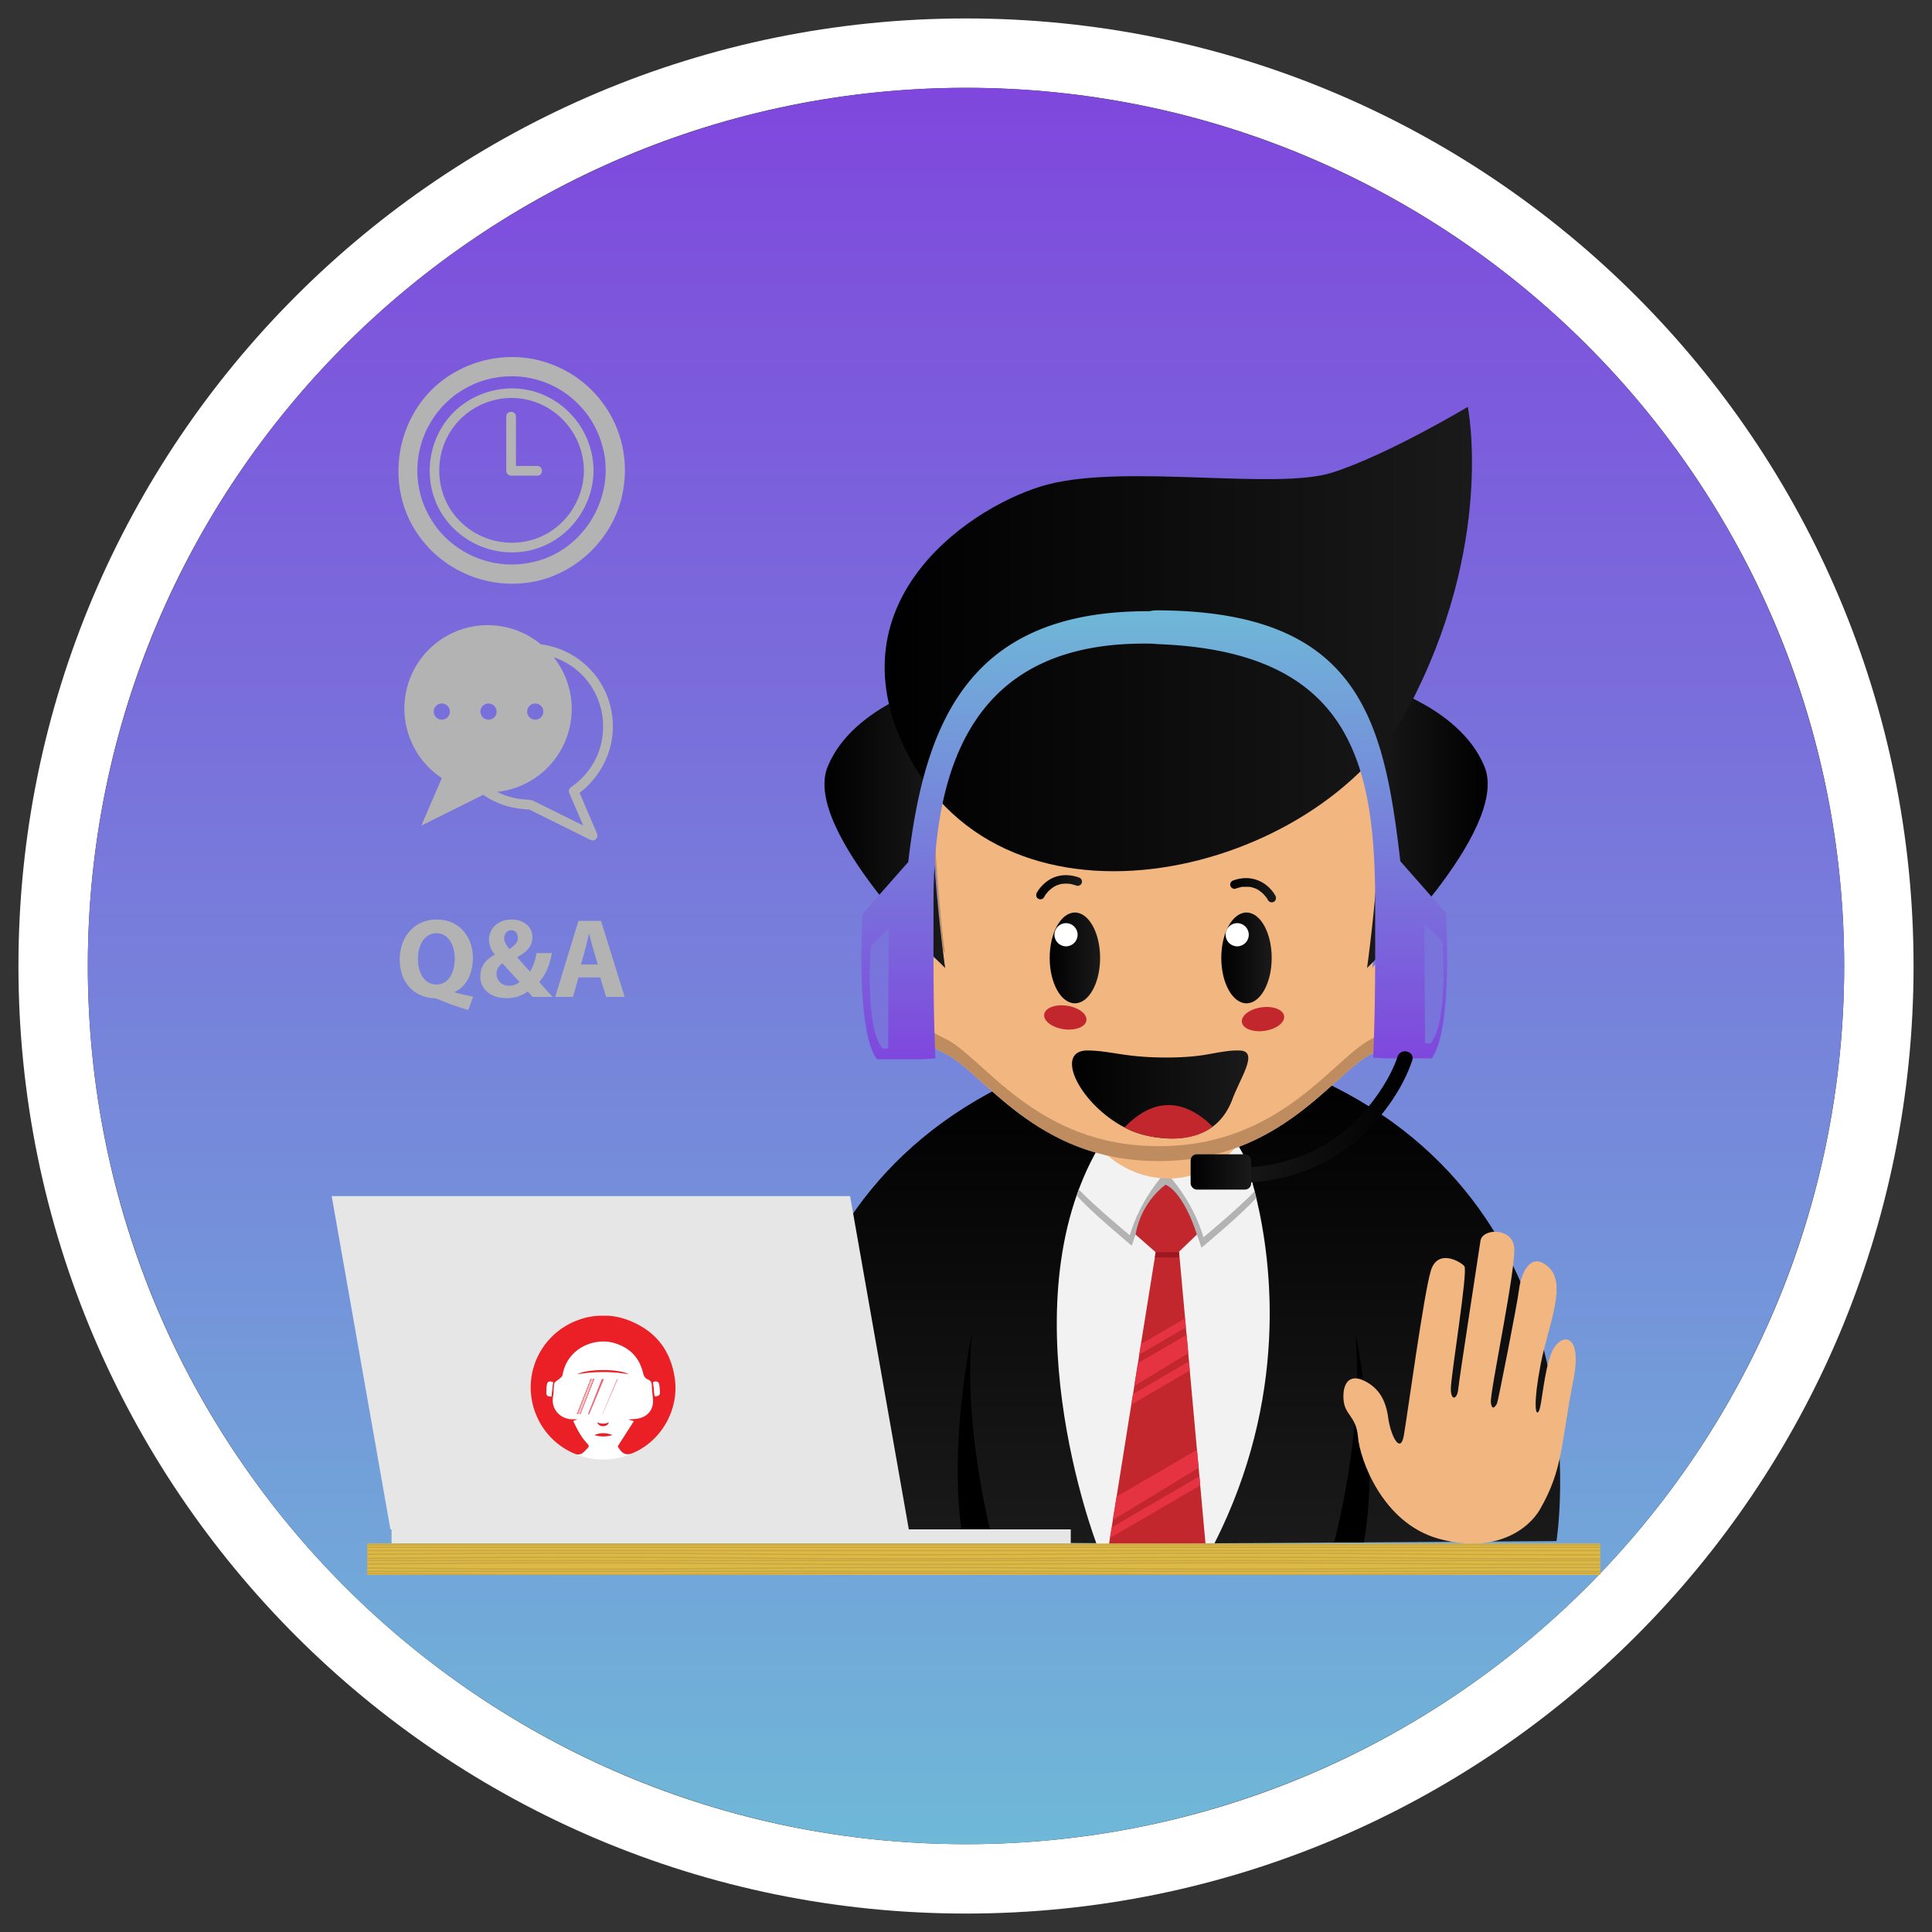 <svg viewBox="0 0 2200 2200" id="Layer_1" xmlns:xlink="http://www.w3.org/1999/xlink" xmlns="http://www.w3.org/2000/svg" data-name="Layer 1">
 <rect x="0" y="0" width="2200" height="2200" fill="#333333" stroke="none"/>
 <defs>
  <linearGradient gradientUnits="userSpaceOnUse" x2="1100" x1="1100" id="linear-gradient" y2="2100" y1="100">
   <stop stop-color="#7f47dd" offset="0"/>
   <stop stop-color="#6fb8d8" offset="1"/>
  </linearGradient>
  <linearGradient gradientUnits="userSpaceOnUse" x2="1329.91" x1="1329.91" id="linear-gradient-2" y2="1757.71" y1="1221.73">
   <stop offset="0"/>
   <stop stop-color="#1a1a1a" offset="1"/>
  </linearGradient>
  <linearGradient x2="1076.18" x1="938.84" id="linear-gradient-3" y2="938.92" xlink:href="#linear-gradient-2" y1="938.92"/>
  <linearGradient x2="-9901.02" x1="-10038.36" id="linear-gradient-4" y2="938.92" gradientTransform="matrix(-1, 0, 0, 1, -8344.28, 0)" xlink:href="#linear-gradient-2" y1="938.92"/>
  <linearGradient x2="1676.17" x1="1007.36" id="linear-gradient-5" y2="727.7" xlink:href="#linear-gradient-2" y1="727.7"/>
  <linearGradient x2="1421.41" x1="1220.72" id="linear-gradient-6" y2="1246.33" xlink:href="#linear-gradient-2" y1="1246.33"/>
  <linearGradient x2="1252.69" x1="1195.37" id="linear-gradient-7" y2="1090.79" xlink:href="#linear-gradient-2" y1="1090.79"/>
  <linearGradient x2="1448.05" x1="1390.73" id="linear-gradient-8" y2="1090.79" xlink:href="#linear-gradient-2" y1="1090.79"/>
  <linearGradient x2="1232.07" x1="1179.96" id="linear-gradient-9" y2="1010.17" xlink:href="#linear-gradient-2" y1="1010.17"/>
  <linearGradient x2="1452.98" x1="1400.79" id="linear-gradient-10" y2="1013.64" xlink:href="#linear-gradient-2" y1="1013.64"/>
  <linearGradient x2="1314.42" x1="1314.42" id="linear-gradient-11" y2="695.07" xlink:href="#linear-gradient" y1="1206.16"/>
  <linearGradient gradientUnits="userSpaceOnUse" x2="1602.48" x1="1389.96" id="linear-gradient-12" y2="1271.96" y1="1271.96">
   <stop stop-color="#1a1a1a" offset="0"/>
   <stop offset="1"/>
  </linearGradient>
  <linearGradient x2="1424.66" x1="1355.77" id="linear-gradient-13" y2="1334.53" xlink:href="#linear-gradient-2" y1="1334.53"/>
  <linearGradient gradientUnits="userSpaceOnUse" x2="1154.64" x1="1154.64" id="linear-gradient-14" y2="1362.01" gradientTransform="matrix(1, 0, 0.18, 1, -721.93, 0)" y1="1741.58">
   <stop stop-color="#e6e6e6" offset="0"/>
   <stop stop-color="#e6e6e6" offset="1"/>
  </linearGradient>
  <linearGradient x2="1219.33" x1="445.95" id="linear-gradient-15" y2="1749.43" gradientTransform="matrix(1, 0, 0, 1, 0, 0)" xlink:href="#linear-gradient-14" y1="1749.43"/>
  <clipPath id="clip-path">
   <rect fill="#ddb945" width="1404.1" height="35.84" x="418.2" y="1757.6"/>
  </clipPath>
 </defs>
 <path fill="#fff" d="M1100,21C504.1,21,21,504.1,21,1100S504.1,2179,1100,2179s1079-483.1,1079-1079S1695.9,21,1100,21Zm0,2079c-552.3,0-1000-447.7-1000-1000S547.7,100,1100,100,2100,547.7,2100,1100,1652.3,2100,1100,2100Z"/>
 <circle cx="1100" fill="url(#linear-gradient)" r="1000" cy="1100"/>
 <path fill="url(#linear-gradient-2)" d="M1503,1229.7s-77.2-5.7-166.5-7.7v-.3l-6.8.2-6.8-.2v.3c-89.4,2-166.6,7.7-166.6,7.7-328.8,152-268.8,525.2-268.8,525.2l428.7,2.7h27l429.2-2.7S1831.8,1381.7,1503,1229.7Z"/>
 <path fill="#f2f2f2" d="M1383,1757.3l-134.3.8s-107.3-279.3,8.3-461.5c82.8-130.4,158.2,17,158.2,17s6.5,15.6,13.5,42.9l1.8,7.4C1448.7,1439.6,1466.8,1591.8,1383,1757.3Z"/>
 <path fill="#b3b3b3" d="M1226.4,1361.6c15.3,18,62.4,56.9,62.4,56.9,13.6-45.9,43.6-74.8,43.6-74.8l-8.1-5.7c-9.4,10.9-27.9,35.3-37.8,68.6,0,0-40.1-33.1-58.3-52.3C1227.6,1356.6,1227,1359.1,1226.4,1361.6Z"/>
 <path fill="#b3b3b3" d="M1430.5,1363.9c-15.3,18-62.4,56.9-62.4,56.9-13.6-45.9-43.6-74.9-43.6-74.9l8.1-5.6c9.4,10.9,27.9,35.2,37.8,68.6,0,0,40.1-33.1,58.3-52.4Z"/>
 <path fill="#c1272d" d="M1372.7,1757.5l-109.8.6,1-6.7,2-12.1,1.3-8.4,4.3-26.7,16.7-104.7,2-12.1,1.4-9.1,4.2-26.1,1.5-9.7,1.9-12,16.8-104.6-22.9-20.1c6.6-38.3,34.3-56.8,34.3-56.8,21.7,10.5,35.5,56.8,35.5,56.8l-20.3,19.5,6.9,75.9.9,10.3.8,8.5,1.9,20.9.8,9.3.9,10.3,8.2,90.4,1.9,20.5.9,9.7.9,10.3Z"/>
 <path fill="#f2b680" d="M1257,1311.4s26.5,30.1,73.1,30.6,75.8-34.3,75.8-34.3Z"/>
 <path fill="#f2b680" d="M1617,1102.2c-25-38.6-54.4,0-54.4,0,6.8-38.6,9.6-301,9.6-301S1342.3,780.7,1282,791s-221.8,116.1-221.8,116.1,9.2,156.5,16,195.1c0,0-29.5-38.6-54.4,0s11.3,77.1,54.4,97.5,103.2,122.4,242,122.4h2.3c138.9,0,199-102,242.1-122.4S1641.9,1140.7,1617,1102.2Z"/>
 <path fill="#bf8c60" d="M1073.5,1082.1c-6.3-56.1-13.3-175-13.3-175l1-.6c2.5,41.1,9.5,147.8,15,178.7C1076.2,1085.2,1075.2,1083.9,1073.5,1082.1Z"/>
 <path fill="#bf8c60" d="M1564.6,1082.8a25.1,25.1,0,0,0-2,2.4c5.7-32.6,8.6-225.3,9.4-284.1h.2S1569.9,1010.6,1564.6,1082.8Z"/>
 <path fill="#bf8c60" d="M1562.6,1199.7c-43.1,20.4-103.2,122.4-242.1,122.4h-2.3c-138.8,0-198.9-102-242-122.4-36.5-17.3-68.2-47.7-61.8-80,5,25.7,31.7,48.8,61.8,63,43.1,20.4,103.2,122.4,242,122.4h2.3c138.9,0,199-102,242.1-122.4,30-14.2,56.7-37.3,61.7-63C1630.7,1152,1599.1,1182.4,1562.6,1199.7Z"/>
 <path fill="url(#linear-gradient-3)" d="M1076.2,775.7s-104.3,24.9-133.8,97.5,133.8,229,133.8,229S1039.9,846,1076.2,775.7Z"/>
 <path fill="url(#linear-gradient-4)" d="M1556.7,775.7s104.3,24.9,133.8,97.5-133.8,229-133.8,229S1593,846,1556.7,775.7Z"/>
 <path fill="url(#linear-gradient-5)" d="M1193,551.7c-83,21.8-247.2,129.3-161.6,302.8,113.6,230.1,471.1,141.7,571.4-46.5s68.6-344.7,68.6-344.7-90.7,54.4-154.2,74.8S1282.9,528.2,1193,551.7Z"/>
 <path d="M1519.1,1756.5s35-128.2,24.2-238.7c0,0,28.7,131.9,9.8,238.6Z"/>
 <path d="M1131,1756.5s-35-128.2-24.2-238.7c0,0-28.7,131.9-9.8,238.6Z"/>
 <polygon points="1316 1425.9 1342.6 1425.9 1342.6 1431.9 1315 1431.9 1316 1425.9" fill="#9b1821"/>
 <polygon points="1364.9 1671.4 1267.2 1730.9 1271.5 1704.2 1363 1650.9 1364.9 1671.4" fill="#e53341"/>
 <polygon points="1366.7 1691.4 1263.9 1751.4 1265.9 1739.3 1365.8 1681.1 1366.7 1691.4" fill="#e53341"/>
 <polygon points="1353.1 1540.9 1291.6 1578.3 1295.8 1552.2 1351.2 1520 1353.1 1540.9" fill="#e53341"/>
 <polygon points="1354.8 1560.5 1288.2 1599.5 1290.2 1587.4 1353.9 1550.2 1354.8 1560.5" fill="#e53341"/>
 <polygon points="1350.4 1511.5 1297.3 1542.5 1299.3 1530.5 1349.5 1501.2 1350.4 1511.5" fill="#e53341"/>
 <path fill="url(#linear-gradient-6)" d="M1403.4,1251.6c-4.4,11.8-11.5,23.2-22.7,31.5s-30.6,15.1-56,12.9c-16.2-1.4-29.4-5-40.1-10.1l-4.1-2.1c-51.8-27.1-81.2-88.6-41.1-87.6a153.8,153.8,0,0,1,20,1.7c17.2,2.3,34.3,6.3,68.7,6.3h1.5c30.2-.1,43.9-3.3,57.4-5.7,3.8-.6,7.6-1.2,11.8-1.7s7.1-.6,11.2-.6C1434.5,1195.7,1413.5,1224.9,1403.4,1251.6Z"/>
 <path fill="#c1272d" d="M1380.7,1283.1c-12.7,9.5-30.6,15.1-56,12.9-16.2-1.4-29.4-5-40.1-10.1l-4.1-2.1c21.8-22.6,48.7-34.5,79.5-17.1A81.9,81.9,0,0,1,1380.7,1283.1Z"/>
 <ellipse cx="1224" fill="url(#linear-gradient-7)" rx="28.7" cy="1090.8" ry="51.7"/>
 <ellipse cx="1213.8" fill="#c1272d" rx="13.5" cy="1159.4" ry="24.3" transform="translate(-109.4 2192.3) rotate(-81.7)"/>
 <ellipse cx="1438.8" fill="#c1272d" rx="24.3" cy="1159.4" ry="13.5" transform="translate(-152.9 220.9) rotate(-8.3)"/>
 <ellipse cx="1419.4" fill="url(#linear-gradient-8)" rx="28.7" cy="1090.8" ry="51.7"/>
 <circle cx="1213.9" fill="#fff" r="13.2" cy="1064.4"/>
 <circle cx="1408.8" fill="#fff" r="13.2" cy="1064.4"/>
 <path fill="url(#linear-gradient-9)" d="M1188.9,1021.5l1.5-2.4a10.5,10.5,0,0,1,.8-1.1l.5-.7-.5.6c.2-.1.3-.3.4-.4a37.3,37.3,0,0,1,2.6-3c1.1-1.1,2.3-2,3.5-3-1.3,1.1-.2.1.1-.1l1-.7,2.4-1.5,2.3-1.1c.3-.2.9-.3-.4.1l.7-.2,1.4-.5,2.7-.8,1.5-.3h.9c1.1-.2-1.2.1-.1,0a38.6,38.6,0,0,1,7.6,0c1.2.1-1.1-.2.1,0l1.1.2,2.3.5,4.7,1.4c2.4.9,5.4-1,5.9-3.4a4.9,4.9,0,0,0-3.4-5.9c-10-3.6-20.9-3.7-30.6.9a42,42,0,0,0-15.3,13.4,21.4,21.4,0,0,0-2,3.2c-1.2,2.3-.7,5.4,1.7,6.7s5.4.6,6.6-1.8Z"/>
 <path fill="url(#linear-gradient-10)" d="M1452.4,1020.1a39.7,39.7,0,0,0-7.1-9.2,37.6,37.6,0,0,0-22.6-10.8,40.9,40.9,0,0,0-18.3,2.5,4.9,4.9,0,0,0-3.4,5.9c.8,2.4,3.4,4.3,6,3.4a52.2,52.2,0,0,1,8-2.1h6.2l1.5.2c.4,0,.7.2-.3-.1h.9l3,.7,2.6.9.6.2c.8.3-.3-.1-.4-.1a3.9,3.9,0,0,1,1.5.6,26,26,0,0,1,4.5,2.8l.5.3c.4.3.3.6-.3-.2l.9.7,1.8,1.6,2.7,2.9a17.1,17.1,0,0,1,1.1,1.4c-1.3-1.5,0,0,.3.4a24.9,24.9,0,0,1,1.9,3,4.9,4.9,0,0,0,6.6,1.8,5.1,5.1,0,0,0,1.8-6.7Z"/>
 <path fill="url(#linear-gradient-11)" d="M1630.2,1205.2h-51l-15.6-.8c2.8-61.3,2.3-110.7,2.3-177.9,0-161-30.7-284.7-246.9-293l-5.9-.5c-200.2-5-250.1,131.8-250.1,294.4,0,67.2-.5,116.6,2.2,177.8l-15.6,1h-51c-25-33.9-16.2-165.8-16.2-165.8l51.7-58.7h.1c18.7-159.9,69.5-286.7,274.7-285.7a46.2,46.2,0,0,1,6.9-1c232.2,0,260,124.3,278.8,285.8h.1l27.2,30.9,24.5,27.8S1655.2,1171.4,1630.2,1205.2Z"/>
 <path fill="url(#linear-gradient-12)" d="M1591.5,1203.1c-7.9,23.4-24.2,47.8-41.5,66.7-41.6,45.3-99.1,63.9-159.8,59-11-.9-11,16.3,0,17.2,64,5.2,125.9-15,170.3-62.2,20.2-21.5,38.1-48,47.6-76.2,3.5-10.5-13.1-15-16.6-4.5Z"/>
 <rect fill="url(#linear-gradient-13)" width="68.9" height="40.19" x="1355.8" rx="7" y="1314.4"/>
 <path fill="#7974db" d="M1629,1188.1h-6.3l-.7-132.7v-3.6l20.4,19.6S1649.7,1164.3,1629,1188.1Z"/>
 <path fill="#7974db" d="M1005,1193.9h6.3l.8-132.7-.2-3.6-20.3,19.6S984.3,1170.1,1005,1193.9Z"/>
 <path fill="#f2b680" d="M1753.7,1718.6c26.7-46.8,23.3-73.1,38-147.6,11-55.9-15.6-53.2-24.8-30.9s-10.9,60.6-14.7,67-6.4-9.1,2.2-53.6,30.4-90.9,9-110.6-31.8,9.6-33.6,25.2-24.1,128.7-25.2,130.3-5.3,9.7-6.9-1.2,29.7-156.1,26.4-177.9-36.3-20.5-38.3-6.2-24.3,157.5-25.3,168.8-8.2,14.1-8.4-.1,19.8-134.8,15.4-140-30.2-20.3-38.1,4.9-26.9,165.5-30.8,187.8-15.1.1-17.8-19.9-10.5-34.2-27.6-42.4-24.6,3.7-23.3,21.6,14.5,18.5,16.5,42.7,27,97.3,91.2,115.5S1740.5,1741.6,1753.7,1718.6Z"/>
 <path fill="#b3b3b3" d="M533.2,1150.1a301.4,301.4,0,0,1-34.2-12.2,17.4,17.4,0,0,0-6-1.3c-19.5-1.3-37.8-15.7-37.8-44,0-25.9,16.5-45.5,42.3-45.5s41,20.1,41,43.7c0,19.7-9.1,33.6-20.6,38.7v.6c6.7,1.9,14.2,3.4,21,4.8Zm-15.4-58.5c0-15.8-7.4-28.9-20.8-28.9s-21.1,13.1-21.1,29.3,7.8,29.1,21,29.1S517.8,1108.6,517.8,1091.6Z"/>
 <path fill="#b3b3b3" d="M606.5,1135.2l-5.6-6.2c-5.7,4.4-13.5,7.6-23.8,7.6-21,0-30.2-12.5-30.2-24.5s6.5-19.7,16.4-24.9v-.5a26.2,26.2,0,0,1-6.5-16.7c0-10.9,8.6-22.9,25.9-22.9,13.4,0,23.6,7.9,23.6,20.3,0,8.8-5.2,16.2-17.1,22.3l-.2.5c5,5.5,10.3,11.8,14.6,16.2,3.4-5.4,6.1-13.4,7.3-21.1h17.5c-2.3,13.1-6.7,24.3-14.4,32.9,4.9,5.6,9.9,11.2,15.3,17Zm-14.8-17.1c-5.4-5.4-12.4-13.2-19.5-21.2-3.6,2.6-6.8,6.3-6.8,11.9,0,7.4,5.5,13.7,14.4,13.7A17.5,17.5,0,0,0,591.7,1118.1Zm-17.5-49.9c0,4.4,2.1,8.2,6,12.5,6.3-4.4,9.5-7.7,9.5-12.7s-2.5-8.7-7.6-8.7S574.2,1063.7,574.2,1068.2Z"/>
 <path fill="#b3b3b3" d="M658.7,1113l-6.2,22.2H632.2l26.5-86.6h25.7l26.9,86.6H690.2l-6.7-22.2Zm22-14.7-5.4-18.4c-1.6-5.1-3.1-11.6-4.4-16.7h-.2c-1.3,5.1-2.6,11.7-4,16.7l-5.2,18.4Z"/>
 <path fill="#b3b3b3" d="M660,902.8c25.3-19.4,40.2-50.4,37.6-82.6a93.9,93.9,0,0,0-81.7-86.5A94.9,94.9,0,1,0,503.1,886l-23.3,54.1,70.5-35a96,96,0,0,0,24,11.9,93.8,93.8,0,0,0,22.2,4.3c.6.1,5.3.8,5.7.3l.8.4,21,10.4,48.2,23.9c5.2,2.6,9.7-2.5,7.5-7.5C673.1,933.5,666.5,918.1,660,902.8ZM609.4,801.1a9.2,9.2,0,1,1-9.1,9.2A9.2,9.2,0,0,1,609.4,801.1ZM503.2,819.5a9.2,9.2,0,1,1,9.1-9.2A9.2,9.2,0,0,1,503.2,819.5Zm53.1,0a9.2,9.2,0,1,1,9.2-9.2A9.1,9.1,0,0,1,556.3,819.5ZM640,928.1l-24.8-12.3-7.2-3.6c-2.8-1.3-5.2-1.5-8.3-1.7a83,83,0,0,1-33.6-8.8,94.9,94.9,0,0,0,64.4-153.3,82.3,82.3,0,0,1,40.8,30.2,84.5,84.5,0,0,1,9.6,79.8,83.5,83.5,0,0,1-30.5,37.8c-2.6,1.8-3.2,4.6-1.9,7.5L664.1,940Z"/>
 <path fill="#b3b3b3" d="M626.3,414.2c-50.1-18.5-109.4-2.4-143.2,39s-39.6,102.3-11.3,149,83.5,70.6,136.8,60c51.5-10.3,93.5-53.9,101.3-105.9a128.8,128.8,0,0,0-83.6-142.1Zm-6.4,222a108.1,108.1,0,0,1-120.5-32.7,100.6,100.6,0,0,1-8.6-12.3c-1.5-2.5-2.9-4.9-4.1-7.4s-1.3-2.5-1.9-3.8l-1.3-2.9a109.4,109.4,0,0,1-7.9-32.5,107.1,107.1,0,0,1,15.2-64.4,103.1,103.1,0,0,1,20.7-24.8,76.4,76.4,0,0,1,12-9.2,106.9,106.9,0,0,1,15.2-8.4c19.3-8.9,43.8-11.6,64.7-7.3a106,106,0,0,1,56.5,31.1c15.3,15.9,24.9,35.6,28.6,58.1a58,58,0,0,1,.8,6.4c.2,3.2.3,6.4.4,9.6C689.4,579.9,661.3,621.1,619.9,636.2Z"/>
 <path fill="#b3b3b3" d="M614.5,447.9c-36.6-13.6-79.5-1.8-104.1,28.4s-28.3,74.2-7.8,107.9a94.6,94.6,0,0,0,98.9,43c43.1-8.8,74.1-47.9,74.4-91.5A94.7,94.7,0,0,0,614.5,447.9Zm-4.1,165.4a83.4,83.4,0,0,1-91.5-25.1c-22.3-26.6-24.8-65.9-6.8-95.5s53-44.7,86.5-37.9c38.3,7.8,66,41.9,66.3,80.9C664.7,570,643,601.7,610.4,613.3Z"/>
 <path fill="#b3b3b3" d="M611.8,530.6H587.5V474.3c0-7.1-11-7.1-11,0v61.8a5.5,5.5,0,0,0,5.5,5.5h29.8C618.9,541.6,618.9,530.6,611.8,530.6Z"/>
 <polygon points="1034.9 1741.6 444.6 1741.6 377.7 1362 968 1362 1034.9 1741.6" fill="url(#linear-gradient-14)"/>
 <rect fill="url(#linear-gradient-15)" width="773.4" height="15.86" x="445.9" y="1741.5"/>
 <rect fill="#ddb945" width="1404.1" height="35.84" x="418.2" y="1757.6"/>
 <g clip-path="url(#clip-path)">
  <g opacity="0.5">
   <rect fill="#b59441" width="1889.9" height="1.44" x="279.7" y="1758.4" transform="translate(2449.3 3518.3) rotate(180)"/>
   <rect fill="#b59441" width="1889.9" height="1.44" x="279.7" y="1761.2" transform="translate(2449.3 3523.8) rotate(180)"/>
   <rect fill="#b59441" width="1889.9" height="1.44" x="279.7" y="1765" transform="translate(2449.3 3531.4) rotate(180)"/>
   <path fill="#b59441" d="M279.6,1771.1c189,.1,189.1-1.8,378.1-1.8s189,1.8,378,1.8,189-1.8,378-1.8,189,1.8,377.9,1.8,189-1.7,378-1.8c1.4,0,8.9.8,8.9.6s-17.7-.1-17.7-.3,17.7-.1,17.7-.3-17.7-.1-17.7-.3,10.3-1.1,8.9-1.1c-189-.2-189.1,1.8-378,1.8s-189-1.8-378-1.8-189,1.8-378,1.8-189-1.8-378-1.8-188.9,1.6-377.9,1.8c-1.4,0-8.9-.8-8.9-.7s17.7.2,17.7.3-17.7.2-17.7.3,17.8.3,17.6.4S278.2,1771.1,279.6,1771.1Z"/>
   <path fill="#b59441" d="M279.6,1775.8c189,.1,189.1-1.8,378.1-1.8s189,1.8,378,1.8,189-1.8,378-1.8,189,1.8,377.9,1.8,189-1.7,378-1.8c1.4,0,8.9.7,8.9.6s-17.7-.2-17.7-.3,17.7-.1,17.7-.3-17.7-.1-17.7-.3,10.3-1.2,8.9-1.2c-189-.1-189.1,1.8-378,1.8s-189-1.8-378-1.8-189,1.8-378,1.8-189-1.8-378-1.8-188.9,1.7-377.9,1.8c-1.4,0-8.9-.7-8.9-.6s17.7.2,17.7.3-17.7.2-17.7.3,17.8.2,17.6.4S278.2,1775.8,279.6,1775.8Z"/>
   <rect fill="#b59441" width="1889.9" height="1.44" x="288.6" y="1737.1" transform="translate(2467 3475.6) rotate(180)"/>
   <rect fill="#b59441" width="1889.9" height="1.44" x="288.6" y="1739.9" transform="translate(2467 3481.2) rotate(180)"/>
   <rect fill="#b59441" width="1889.9" height="1.44" x="288.6" y="1743.7" transform="translate(2467 3488.8) rotate(180)"/>
   <path fill="#b59441" d="M288.5,1749.8c189,.1,189-1.8,378-1.8s189,1.8,378,1.8,189-1.8,378-1.8,189,1.8,378,1.8,188.9-1.7,377.9-1.8c1.4,0,8.9.7,8.9.6s-17.7-.1-17.7-.3,17.7-.1,17.7-.3-17.7-.1-17.7-.3,10.4-1.2,9-1.2c-189-.1-189.1,1.8-378.1,1.8s-189-1.8-378-1.8-189,1.8-378,1.8-189-1.8-378-1.8-188.9,1.7-377.9,1.8c-1.4,0-8.9-.7-8.9-.6s17.7.2,17.7.3-17.7.2-17.7.3,17.8.2,17.7.4S287.1,1749.8,288.5,1749.8Z"/>
   <path fill="#b59441" d="M288.5,1754.5c189,.1,189-1.8,378-1.8s189,1.8,378,1.8,189-1.8,378-1.8,189,1.8,378,1.8,188.9-1.7,377.9-1.8c1.4,0,8.9.7,8.9.6s-17.7-.2-17.7-.3,17.7-.2,17.7-.3-17.7-.1-17.7-.3,10.4-1.2,9-1.2c-189-.1-189.1,1.8-378.1,1.8s-189-1.8-378-1.8-189,1.8-378,1.8-189-1.8-378-1.8-188.9,1.7-377.9,1.8c-1.4,0-8.9-.7-8.9-.6s17.7.2,17.7.3-17.7.1-17.7.3,17.8.2,17.7.4S287.1,1754.5,288.5,1754.5Z"/>
   <rect fill="#b59441" width="1889.9" height="1.44" x="279.7" y="1776.3" transform="translate(2449.3 3554.1) rotate(180)"/>
   <path fill="#b59441" d="M279.6,1782.2c189,.1,189.1-1.8,378.1-1.8s189,1.8,378,1.8,189-1.8,378-1.8,189,1.8,377.9,1.8,189-1.7,378-1.8l8.9.6c0-.2-17.7-.2-17.7-.3s17.7-.2,17.7-.3-17.7-.1-17.7-.3,10.3-1.2,8.9-1.2c-189-.1-189.1,1.8-378,1.8s-189-1.8-378-1.8-189,1.8-378,1.8-189-1.8-378-1.8-188.9,1.7-377.9,1.8l-8.9-.6c0,.2,17.7.2,17.7.3s-17.7.1-17.7.3,17.8.2,17.6.4S278.2,1782.2,279.6,1782.2Z"/>
   <rect fill="#b59441" width="1889.9" height="2.79" x="279.7" y="1810.6" transform="translate(2449.3 3624) rotate(180)"/>
   <rect fill="#b59441" width="1889.9" height="1.44" x="279.7" y="1806.5" transform="translate(2449.3 3614.5) rotate(180)"/>
   <rect fill="#b59441" width="1889.9" height="1.44" x="279.7" y="1803.8" transform="translate(2449.3 3608.9) rotate(180)"/>
   <rect fill="#b59441" width="1889.9" height="1.44" x="279.7" y="1800" transform="translate(2449.3 3601.4) rotate(180)"/>
   <path fill="#b59441" d="M279.6,1795.3c189-.1,189.1,1.8,378.1,1.8s189-1.8,378-1.8,189,1.8,378,1.8,189-1.8,377.9-1.8,189,1.7,378,1.8c1.4,0,8.9-.8,8.9-.6s-17.7.1-17.7.3,17.7.1,17.7.3-17.7.1-17.7.2,10.3,1.2,8.9,1.2c-189,.2-189.1-1.8-378-1.8s-189,1.8-378,1.8-189-1.8-378-1.8-189,1.8-378,1.8-188.9-1.6-377.9-1.8c-1.4,0-8.9.8-8.9.6s17.7-.1,17.7-.2-17.7-.2-17.7-.3,17.8-.3,17.6-.4S278.2,1795.3,279.6,1795.3Z"/>
   <path fill="#b59441" d="M279.6,1790.6c189-.1,189.1,1.8,378.1,1.8s189-1.8,378-1.8,189,1.8,378,1.8,189-1.8,377.9-1.8,189,1.7,378,1.8l8.9-.6c0,.2-17.7.2-17.7.3s17.7.1,17.7.3-17.7.1-17.7.3,10.3,1.2,8.9,1.2c-189,.1-189.1-1.8-378-1.8s-189,1.8-378,1.8-189-1.8-378-1.8-189,1.8-378,1.8-188.9-1.7-377.9-1.8l-8.9.6c0-.2,17.7-.2,17.7-.3s-17.7-.2-17.7-.3,17.8-.2,17.6-.4S278.2,1790.6,279.6,1790.6Z"/>
   <rect fill="#b59441" width="1889.9" height="1.44" x="279.7" y="1788.6" transform="translate(2449.3 3578.7) rotate(180)"/>
   <path fill="#b59441" d="M279.6,1784.2c189-.1,189.1,1.8,378.1,1.8s189-1.8,378-1.8,189,1.8,378,1.8,189-1.8,377.9-1.8,189,1.7,378,1.8c1.4,0,8.9-.7,8.9-.6s-17.7.2-17.7.3,17.7.2,17.7.3-17.7.1-17.7.3,10.3,1.2,8.9,1.2c-189,.1-189.1-1.8-378-1.8s-189,1.8-378,1.8-189-1.8-378-1.8-189,1.8-378,1.8-188.9-1.7-377.9-1.8c-1.4,0-8.9.7-8.9.6s17.7-.2,17.7-.3-17.7-.1-17.7-.3,17.8-.2,17.6-.4S278.2,1784.2,279.6,1784.2Z"/>
  </g>
 </g>
 <path fill="#fff" d="M726.2,1615.3c-3.3.6-6.7.6-10.7,1l6.3,1.9L703.4,1647a20.6,20.6,0,0,0,1.5,2.4c3.4,5.1,6.9,7.1,11.6,6.4a19.1,19.1,0,0,0,5-1.6l1.6-.7a82,82,0,0,1-76.5-2,68.2,68.2,0,0,0,7.7,3.7,12.1,12.1,0,0,0,3.5.9,8.2,8.2,0,0,0,5.9-1.9c2.1-1.5,3.7-3.6,5.5-5.4s1.3-3.2-.4-5c-7.1-7.5-11.8-16.5-16.1-25.9l4.9-1.6-3.6-.2h-2.5c-12.1-.3-23.1-9.5-22.1-23.9.2-1.8.6-3.5.8-5.2.2-3.6.3-7.3.7-10.9a4.9,4.9,0,0,1,1.7-2.8c1.5-1.4,3.5-2.4,5-3.8s2.7-2.5,3-4c5.4-31,36.6-42.5,58-36.5,17.9,5,29.2,16.1,33.6,34,.9,3.4,1.8,6.1,5.4,7.6s4.7,3.8,4.7,7.5.8,9.6,1.2,14.4C744.7,1604.4,738,1613.3,726.2,1615.3Z"/>
 <path fill="#eb2027" d="M768.5,1570.3c-3.8-27.9-17.4-48.5-40.5-61.2a99.6,99.6,0,0,0-12.3-5.7,79.4,79.4,0,0,0-23.7-5.2h-9.4l-4.2.3-2.1.3a29,29,0,0,0-4.1.6,56.2,56.2,0,0,0-7.9,1.8l-3.6,1.1-2.1.8-1.2.4a82.2,82.2,0,0,0-46.6,44.6c-16.5,38.8-.3,83.8,35.8,103.5a68.2,68.2,0,0,0,7.7,3.7,12.1,12.1,0,0,0,3.5.9,8.2,8.2,0,0,0,5.9-1.9c2.1-1.5,3.7-3.6,5.5-5.4s1.3-3.2-.4-5c-7.1-7.5-11.8-16.5-16.1-25.9l4.9-1.6-3.6-.2h-2.5c-12.1-.3-23.1-9.5-22.1-23.9.2-1.8.6-3.5.8-5.2.2-3.6.3-7.3.7-10.9a4.9,4.9,0,0,1,1.7-2.8c1.5-1.4,3.5-2.4,5-3.8s2.7-2.5,3-4c5.4-31,36.6-42.5,58-36.5,17.9,5,29.2,16.1,33.6,34,.9,3.4,1.8,6.1,5.4,7.6s4.7,3.8,4.7,7.5.8,9.6,1.2,14.4c1.2,11.9-5.5,20.8-17.3,22.8-3.3.6-6.7.6-10.7,1l6.3,1.9L703.4,1647a20.6,20.6,0,0,0,1.5,2.4c3.4,5.1,6.9,7.1,11.6,6.4a19.1,19.1,0,0,0,5-1.6l1.6-.7C754,1639.1,773.1,1604.5,768.5,1570.3Zm-140.6,19.9c-4.3.3-6-1.3-5.7-5.3.2-2.3.4-4.6.5-7,.4-4.4,2.8-5.8,7-3.9Q628.8,1581.9,627.9,1590.2Zm122.9-12c.1,2,.3,4,.5,6,.4,4.4-.9,5.6-5.9,5.7-.5-5.4-1.1-10.8-1.6-16.2C748.4,1572.3,750.5,1573.7,750.8,1578.2Z"/>
 <path fill="#fff" d="M745.4,1589.9c-.5-5.4-1.1-10.8-1.6-16.2,4.6-1.4,6.7,0,7,4.5.1,2,.3,4,.5,6C751.7,1588.6,750.4,1589.8,745.4,1589.9Z"/>
 <path fill="#fff" d="M629.7,1574q-.9,7.9-1.8,16.2c-4.3.3-6-1.3-5.7-5.3.2-2.3.4-4.6.5-7C623.1,1573.5,625.5,1572.1,629.7,1574Z"/>
 <path fill="#eb2027" d="M677.5,1633.9c6.2-2.6,12.5-2.5,19.4,0,.3,0,.2.4,0,.4a34.6,34.6,0,0,1-19.4.1A.3.3,0,0,1,677.5,1633.9Z"/>
 <path fill="#eb2027" d="M680.5,1619.8a15.5,15.5,0,0,0,12.5,0c.1-.1.3.1.2.3-1,2.5-3.2,3.8-6.1,3.9a6.9,6.9,0,0,1-6.9-3.9C680.2,1619.9,680.3,1619.7,680.5,1619.8Z"/>
 <path fill="#eb2027" d="M716,1564.9a172.4,172.4,0,0,0-58.5,0c4.7-2.8,16.1-4.8,29.3-4.8S711.3,1562.1,716,1564.9Z"/>
 <g id="_3_soc" data-name="3 soc">
  <polygon points="676.4 1570.3 660.6 1610.4 657.1 1610.4 672.9 1570.3 676.4 1570.3" fill="#ef4c57"/>
  <polygon points="657.1 1610.4 672.9 1570.3 676.4 1570.3 660.6 1610.4 657.1 1610.4" fill="#ef4d58"/>
  <polygon points="657.1 1610.4 672.9 1570.3 676.4 1570.3 660.6 1610.4 657.1 1610.4" fill="#ef4e59"/>
  <polygon points="657.2 1610.4 672.9 1570.3 676.4 1570.3 660.6 1610.4 657.2 1610.4" fill="#ef4f5a"/>
  <polygon points="657.2 1610.4 672.9 1570.3 676.4 1570.3 660.6 1610.4 657.2 1610.4" fill="#ef505b"/>
  <polygon points="657.2 1610.4 672.9 1570.3 676.3 1570.3 660.6 1610.4 657.2 1610.4" fill="#ef515c"/>
  <polygon points="657.2 1610.4 672.9 1570.3 676.3 1570.3 660.6 1610.4 657.2 1610.4" fill="#ef525d"/>
  <polygon points="657.2 1610.4 673 1570.3 676.3 1570.3 660.6 1610.4 657.2 1610.4" fill="#f0535e"/>
  <polygon points="657.2 1610.4 673 1570.3 676.3 1570.3 660.6 1610.4 657.2 1610.4" fill="#f0545f"/>
  <polygon points="657.2 1610.4 673 1570.3 676.3 1570.3 660.6 1610.4 657.2 1610.4" fill="#f05560"/>
  <polygon points="657.3 1610.4 673 1570.3 676.3 1570.3 660.5 1610.4 657.3 1610.4" fill="#f05661"/>
  <polygon points="657.3 1610.4 673 1570.3 676.3 1570.3 660.5 1610.4 657.3 1610.4" fill="#f05761"/>
  <polygon points="657.3 1610.4 673 1570.3 676.2 1570.3 660.5 1610.4 657.3 1610.4" fill="#f05862"/>
  <polygon points="657.3 1610.4 673 1570.3 676.2 1570.3 660.5 1610.4 657.3 1610.4" fill="#f05963"/>
  <polygon points="657.3 1610.4 673 1570.3 676.2 1570.3 660.5 1610.4 657.3 1610.4" fill="#f05a64"/>
  <polygon points="657.3 1610.4 673 1570.3 676.2 1570.3 660.5 1610.4 657.3 1610.4" fill="#f05b65"/>
  <polygon points="657.3 1610.4 673 1570.3 676.2 1570.3 660.5 1610.4 657.3 1610.4" fill="#f05c66"/>
  <polygon points="657.4 1610.4 673.1 1570.3 676.2 1570.3 660.5 1610.4 657.4 1610.4" fill="#f05d67"/>
  <polygon points="657.4 1610.4 673.1 1570.3 676.2 1570.3 660.5 1610.4 657.4 1610.4" fill="#f05e68"/>
  <polygon points="657.4 1610.4 673.1 1570.3 676.1 1570.3 660.5 1610.4 657.4 1610.4" fill="#f05f69"/>
  <polygon points="657.4 1610.4 673.1 1570.3 676.1 1570.3 660.4 1610.4 657.4 1610.4" fill="#f1606a"/>
  <polygon points="657.4 1610.4 673.1 1570.3 676.1 1570.3 660.4 1610.4 657.4 1610.4" fill="#f1616b"/>
  <polygon points="657.4 1610.4 673.1 1570.3 676.1 1570.3 660.4 1610.4 657.4 1610.4" fill="#f1626c"/>
  <polygon points="657.4 1610.4 673.1 1570.3 676.1 1570.3 660.4 1610.4 657.4 1610.4" fill="#f1636d"/>
  <polygon points="657.5 1610.4 673.1 1570.3 676.1 1570.3 660.4 1610.4 657.5 1610.4" fill="#f1646e"/>
  <polygon points="657.5 1610.4 673.1 1570.3 676.1 1570.3 660.4 1610.4 657.5 1610.4" fill="#f1656f"/>
  <polygon points="657.5 1610.4 673.2 1570.3 676 1570.3 660.4 1610.4 657.5 1610.4" fill="#f16670"/>
  <polygon points="657.5 1610.4 673.2 1570.3 676 1570.3 660.4 1610.4 657.5 1610.4" fill="#f16771"/>
  <polygon points="657.5 1610.4 673.2 1570.3 676 1570.3 660.4 1610.4 657.5 1610.4" fill="#f16872"/>
  <polygon points="657.5 1610.4 673.2 1570.3 676 1570.3 660.4 1610.4 657.5 1610.4" fill="#f16973"/>
  <polygon points="657.5 1610.4 673.2 1570.3 676 1570.4 660.3 1610.4 657.5 1610.4" fill="#f16a74"/>
  <polygon points="657.6 1610.4 673.2 1570.3 676 1570.4 660.3 1610.4 657.6 1610.4" fill="#f16b75"/>
  <polygon points="657.6 1610.4 673.2 1570.3 676 1570.4 660.3 1610.4 657.6 1610.4" fill="#f26c75"/>
  <polygon points="657.6 1610.4 673.2 1570.3 675.9 1570.4 660.3 1610.4 657.6 1610.4" fill="#f26d76"/>
  <polygon points="657.6 1610.4 673.2 1570.3 675.9 1570.4 660.3 1610.4 657.6 1610.4" fill="#f26e77"/>
  <polygon points="657.6 1610.4 673.2 1570.3 675.9 1570.4 660.3 1610.4 657.6 1610.4" fill="#f26f78"/>
  <polygon points="657.6 1610.4 673.3 1570.3 675.9 1570.4 660.3 1610.4 657.6 1610.4" fill="#f27079"/>
  <polygon points="657.6 1610.4 673.3 1570.3 675.9 1570.4 660.3 1610.4 657.6 1610.4" fill="#f2717a"/>
  <polygon points="657.7 1610.4 673.3 1570.3 675.9 1570.4 660.3 1610.4 657.7 1610.4" fill="#f2727b"/>
  <polygon points="657.7 1610.4 673.3 1570.3 675.9 1570.4 660.3 1610.4 657.7 1610.4" fill="#f2737c"/>
  <polygon points="657.7 1610.3 673.3 1570.3 675.8 1570.4 660.2 1610.4 657.7 1610.3" fill="#f2747d"/>
  <polygon points="657.7 1610.3 673.3 1570.3 675.8 1570.4 660.2 1610.4 657.7 1610.3" fill="#f2757e"/>
  <polygon points="657.7 1610.3 673.3 1570.3 675.8 1570.4 660.2 1610.4 657.7 1610.3" fill="#f2767f"/>
  <polygon points="657.7 1610.3 673.3 1570.3 675.8 1570.4 660.2 1610.4 657.7 1610.3" fill="#f27780"/>
  <polygon points="657.7 1610.3 673.3 1570.3 675.8 1570.4 660.2 1610.4 657.7 1610.3" fill="#f27881"/>
  <polygon points="657.8 1610.3 673.3 1570.3 675.8 1570.4 660.2 1610.4 657.8 1610.3" fill="#f37982"/>
  <polygon points="657.8 1610.3 673.4 1570.3 675.8 1570.4 660.2 1610.4 657.8 1610.3" fill="#f37a83"/>
  <polygon points="657.8 1610.3 673.4 1570.3 675.7 1570.4 660.2 1610.4 657.8 1610.3" fill="#f37b84"/>
  <polygon points="657.8 1610.3 673.4 1570.3 675.7 1570.4 660.2 1610.4 657.8 1610.3" fill="#f37c85"/>
  <polygon points="657.8 1610.3 673.4 1570.3 675.7 1570.4 660.1 1610.4 657.8 1610.3" fill="#f37d86"/>
  <polygon points="657.8 1610.3 673.4 1570.3 675.7 1570.4 660.1 1610.4 657.8 1610.3" fill="#f37e87"/>
  <polygon points="657.8 1610.3 673.4 1570.3 675.7 1570.4 660.1 1610.4 657.8 1610.3" fill="#f37f88"/>
  <polygon points="657.8 1610.3 673.4 1570.3 675.7 1570.4 660.1 1610.4 657.8 1610.3" fill="#f38089"/>
  <polygon points="657.9 1610.3 673.4 1570.3 675.7 1570.4 660.1 1610.4 657.9 1610.3" fill="#f38189"/>
  <polygon points="657.9 1610.3 673.4 1570.3 675.6 1570.4 660.1 1610.4 657.9 1610.3" fill="#f3828a"/>
  <polygon points="657.9 1610.3 673.4 1570.3 675.6 1570.4 660.1 1610.4 657.9 1610.3" fill="#f3838b"/>
  <polygon points="657.9 1610.3 673.5 1570.3 675.6 1570.4 660.1 1610.4 657.9 1610.3" fill="#f3848c"/>
  <polygon points="657.9 1610.3 673.5 1570.3 675.6 1570.4 660.1 1610.4 657.9 1610.3" fill="#f3858d"/>
  <polygon points="657.9 1610.3 673.5 1570.3 675.6 1570.4 660.1 1610.4 657.9 1610.3" fill="#f4868e"/>
  <polygon points="657.9 1610.3 673.5 1570.3 675.6 1570.4 660 1610.4 657.9 1610.3" fill="#f4878f"/>
  <polygon points="658 1610.3 673.5 1570.3 675.6 1570.4 660 1610.4 658 1610.3" fill="#f48890"/>
  <polygon points="658 1610.3 673.5 1570.3 675.5 1570.4 660 1610.4 658 1610.3" fill="#f48991"/>
  <polygon points="658 1610.3 673.5 1570.3 675.5 1570.4 660 1610.4 658 1610.3" fill="#f48a92"/>
  <polygon points="658 1610.3 673.5 1570.3 675.5 1570.4 660 1610.4 658 1610.3" fill="#f48b93"/>
  <polygon points="658 1610.3 673.5 1570.3 675.5 1570.4 660 1610.4 658 1610.3" fill="#f48b94"/>
  <polygon points="658 1610.3 673.5 1570.3 675.5 1570.4 660 1610.4 658 1610.3" fill="#f48c95"/>
  <polygon points="658 1610.3 673.6 1570.3 675.5 1570.4 660 1610.4 658 1610.3" fill="#f48d96"/>
  <polygon points="658.1 1610.3 673.6 1570.3 675.5 1570.4 660 1610.4 658.1 1610.3" fill="#f48e97"/>
  <polygon points="658.1 1610.3 673.6 1570.3 675.5 1570.4 660 1610.4 658.1 1610.3" fill="#f48f98"/>
  <polygon points="658.1 1610.3 673.6 1570.3 675.4 1570.4 659.9 1610.4 658.1 1610.3" fill="#f49099"/>
  <polygon points="658.1 1610.3 673.6 1570.3 675.4 1570.4 659.9 1610.4 658.1 1610.3" fill="#f5919a"/>
  <polygon points="658.1 1610.3 673.6 1570.3 675.4 1570.4 659.9 1610.4 658.1 1610.3" fill="#f5929b"/>
  <polygon points="658.1 1610.3 673.6 1570.3 675.4 1570.4 659.9 1610.4 658.1 1610.3" fill="#f5939c"/>
  <polygon points="658.1 1610.3 673.6 1570.3 675.4 1570.4 659.9 1610.4 658.1 1610.3" fill="#f5949d"/>
  <polygon points="658.2 1610.3 673.6 1570.3 675.4 1570.5 659.9 1610.4 658.2 1610.3" fill="#f5959e"/>
  <polygon points="658.2 1610.3 673.6 1570.3 675.4 1570.5 659.9 1610.4 658.2 1610.3" fill="#f5969e"/>
  <polygon points="658.2 1610.3 673.7 1570.4 675.3 1570.5 659.9 1610.4 658.2 1610.3" fill="#f5979f"/>
  <polygon points="658.2 1610.3 673.7 1570.4 675.3 1570.5 659.9 1610.4 658.2 1610.3" fill="#f598a0"/>
  <polygon points="658.2 1610.3 673.7 1570.4 675.3 1570.5 659.9 1610.4 658.2 1610.3" fill="#f599a1"/>
  <polygon points="658.2 1610.3 673.7 1570.4 675.3 1570.5 659.8 1610.4 658.2 1610.3" fill="#f59aa2"/>
  <polygon points="658.2 1610.3 673.7 1570.4 675.3 1570.5 659.8 1610.4 658.2 1610.3" fill="#f59ba3"/>
  <polygon points="658.3 1610.3 673.7 1570.4 675.3 1570.5 659.8 1610.4 658.3 1610.3" fill="#f59ca4"/>
  <polygon points="658.3 1610.3 673.7 1570.4 675.3 1570.5 659.8 1610.4 658.3 1610.3" fill="#f59da5"/>
  <polygon points="658.3 1610.3 673.7 1570.4 675.2 1570.5 659.8 1610.4 658.3 1610.3" fill="#f69ea6"/>
  <polygon points="658.3 1610.3 673.7 1570.4 675.2 1570.5 659.8 1610.4 658.3 1610.3" fill="#f69fa7"/>
  <polygon points="658.3 1610.2 673.7 1570.4 675.2 1570.5 659.8 1610.4 658.3 1610.2" fill="#f6a0a8"/>
  <polygon points="658.3 1610.2 673.8 1570.4 675.2 1570.5 659.8 1610.4 658.3 1610.2" fill="#f6a1a9"/>
  <polygon points="658.3 1610.2 673.8 1570.4 675.2 1570.5 659.8 1610.4 658.3 1610.2" fill="#f6a2aa"/>
  <polygon points="658.4 1610.2 673.8 1570.4 675.2 1570.5 659.8 1610.4 658.4 1610.2" fill="#f6a3ab"/>
  <polygon points="658.4 1610.2 673.8 1570.4 675.2 1570.5 659.7 1610.4 658.4 1610.2" fill="#f6a4ac"/>
  <polygon points="658.4 1610.2 673.8 1570.4 675.1 1570.5 659.7 1610.4 658.4 1610.2" fill="#f6a5ad"/>
  <polygon points="658.4 1610.2 673.8 1570.4 675.1 1570.5 659.7 1610.4 658.4 1610.2" fill="#f6a6ae"/>
  <polygon points="658.4 1610.2 673.8 1570.4 675.1 1570.5 659.7 1610.4 658.4 1610.2" fill="#f6a7af"/>
  <polygon points="658.4 1610.2 673.8 1570.4 675.1 1570.5 659.7 1610.4 658.4 1610.2" fill="#f6a8b0"/>
  <polygon points="658.4 1610.2 673.8 1570.4 675.1 1570.5 659.7 1610.4 658.4 1610.2" fill="#f6a9b1"/>
  <polygon points="658.5 1610.2 673.8 1570.4 675.1 1570.5 659.7 1610.4 658.5 1610.2" fill="#f6aab2"/>
  <polygon points="658.5 1610.2 673.9 1570.4 675.1 1570.5 659.7 1610.4 658.5 1610.2" fill="#f7abb2"/>
  <polygon points="658.5 1610.2 673.9 1570.4 675 1570.5 659.7 1610.4 658.5 1610.2" fill="#f7acb3"/>
  <polygon points="658.5 1610.2 673.9 1570.4 675 1570.5 659.7 1610.4 658.5 1610.2" fill="#f7adb4"/>
  <polygon points="658.5 1610.2 673.9 1570.4 675 1570.5 659.6 1610.4 658.5 1610.2" fill="#f7aeb5"/>
  <polygon points="658.5 1610.2 673.9 1570.4 675 1570.5 659.6 1610.4 658.5 1610.2" fill="#f7afb6"/>
  <polygon points="658.5 1610.2 673.9 1570.4 675 1570.5 659.6 1610.4 658.5 1610.2" fill="#f7b0b7"/>
  <polygon points="658.5 1610.2 673.9 1570.4 675 1570.5 659.6 1610.3 658.5 1610.2" fill="#f7b1b8"/>
  <polygon points="658.6 1610.2 673.9 1570.4 675 1570.5 659.6 1610.3 658.6 1610.2" fill="#f7b2b9"/>
  <polygon points="658.6 1610.2 673.9 1570.4 674.9 1570.5 659.6 1610.3 658.6 1610.2" fill="#f7b3ba"/>
  <polygon points="658.6 1610.2 673.9 1570.4 674.9 1570.5 659.6 1610.3 658.6 1610.2" fill="#f7b4bb"/>
  <polygon points="658.6 1610.2 674 1570.4 674.9 1570.5 659.6 1610.3 658.6 1610.2" fill="#f7b5bc"/>
  <polygon points="658.6 1610.2 674 1570.4 674.9 1570.5 659.6 1610.3 658.6 1610.2" fill="#f7b6bd"/>
  <polygon points="658.6 1610.2 674 1570.4 674.9 1570.5 659.5 1610.3 658.6 1610.2" fill="#f8b7be"/>
  <polygon points="658.6 1610.2 674 1570.4 674.9 1570.5 659.5 1610.3 658.6 1610.2" fill="#f8b8bf"/>
  <polygon points="658.7 1610.2 674 1570.4 674.9 1570.5 659.5 1610.3 658.7 1610.2" fill="#f8b9c0"/>
  <polygon points="658.7 1610.2 674 1570.4 674.8 1570.5 659.5 1610.3 658.7 1610.2" fill="#f8bac1"/>
  <polygon points="658.7 1610.2 674 1570.4 674.8 1570.5 659.5 1610.3 658.7 1610.2" fill="#f8bbc2"/>
  <polygon points="658.7 1610.2 674 1570.4 674.8 1570.5 659.5 1610.3 658.7 1610.2" fill="#f8bcc3"/>
  <polygon points="658.7 1610.2 674 1570.4 674.8 1570.5 659.5 1610.3 658.7 1610.2" fill="#f8bdc4"/>
  <polygon points="658.7 1610.2 674 1570.4 674.8 1570.5 659.5 1610.3 658.7 1610.2" fill="#f8bec5"/>
  <polygon points="658.7 1610.2 674.1 1570.4 674.8 1570.5 659.5 1610.3 658.7 1610.2" fill="#f8bfc6"/>
  <polygon points="658.8 1610.2 674.1 1570.4 674.8 1570.5 659.5 1610.3 658.8 1610.2" fill="#f8c0c6"/>
  <polygon points="658.8 1610.2 674.1 1570.4 674.7 1570.5 659.4 1610.3 658.8 1610.2" fill="#f8c1c7"/>
  <polygon points="658.8 1610.2 674.1 1570.4 674.7 1570.6 659.4 1610.3 658.8 1610.2" fill="#f8c2c8"/>
  <polygon points="658.8 1610.2 674.1 1570.4 674.7 1570.6 659.4 1610.3 658.8 1610.2" fill="#f8c3c9"/>
  <polygon points="658.8 1610.2 674.1 1570.4 674.7 1570.6 659.4 1610.3 658.8 1610.2" fill="#f9c4ca"/>
  <polygon points="658.8 1610.2 674.1 1570.4 674.7 1570.6 659.4 1610.3 658.8 1610.2" fill="#f9c5cb"/>
  <polygon points="658.8 1610.2 674.1 1570.4 674.7 1570.6 659.4 1610.3 658.8 1610.2" fill="#f9c6cc"/>
  <polygon points="658.9 1610.2 674.1 1570.4 674.7 1570.6 659.4 1610.3 658.9 1610.2" fill="#f9c7cd"/>
  <polygon points="658.9 1610.2 674.1 1570.4 674.6 1570.6 659.4 1610.3 658.9 1610.2" fill="#f9c8ce"/>
  <polygon points="658.9 1610.2 674.2 1570.4 674.6 1570.6 659.4 1610.3 658.9 1610.2" fill="#f9c9cf"/>
  <rect fill="#f9cad0" width="42.6" height="0.49" x="645.5" y="1590.1" transform="translate(-1056.9 1642.7) rotate(-69)"/>
  <polygon points="703.6 1570.3 686.2 1610.4 685.9 1610.4 702.6 1570.3 703.6 1570.3" fill="#ee8b97"/>
  <polygon points="687.7 1570.3 671 1610.4 669.5 1610.4 685.3 1570.3 687.7 1570.3" fill="#ed6576"/>
 </g>
</svg>
